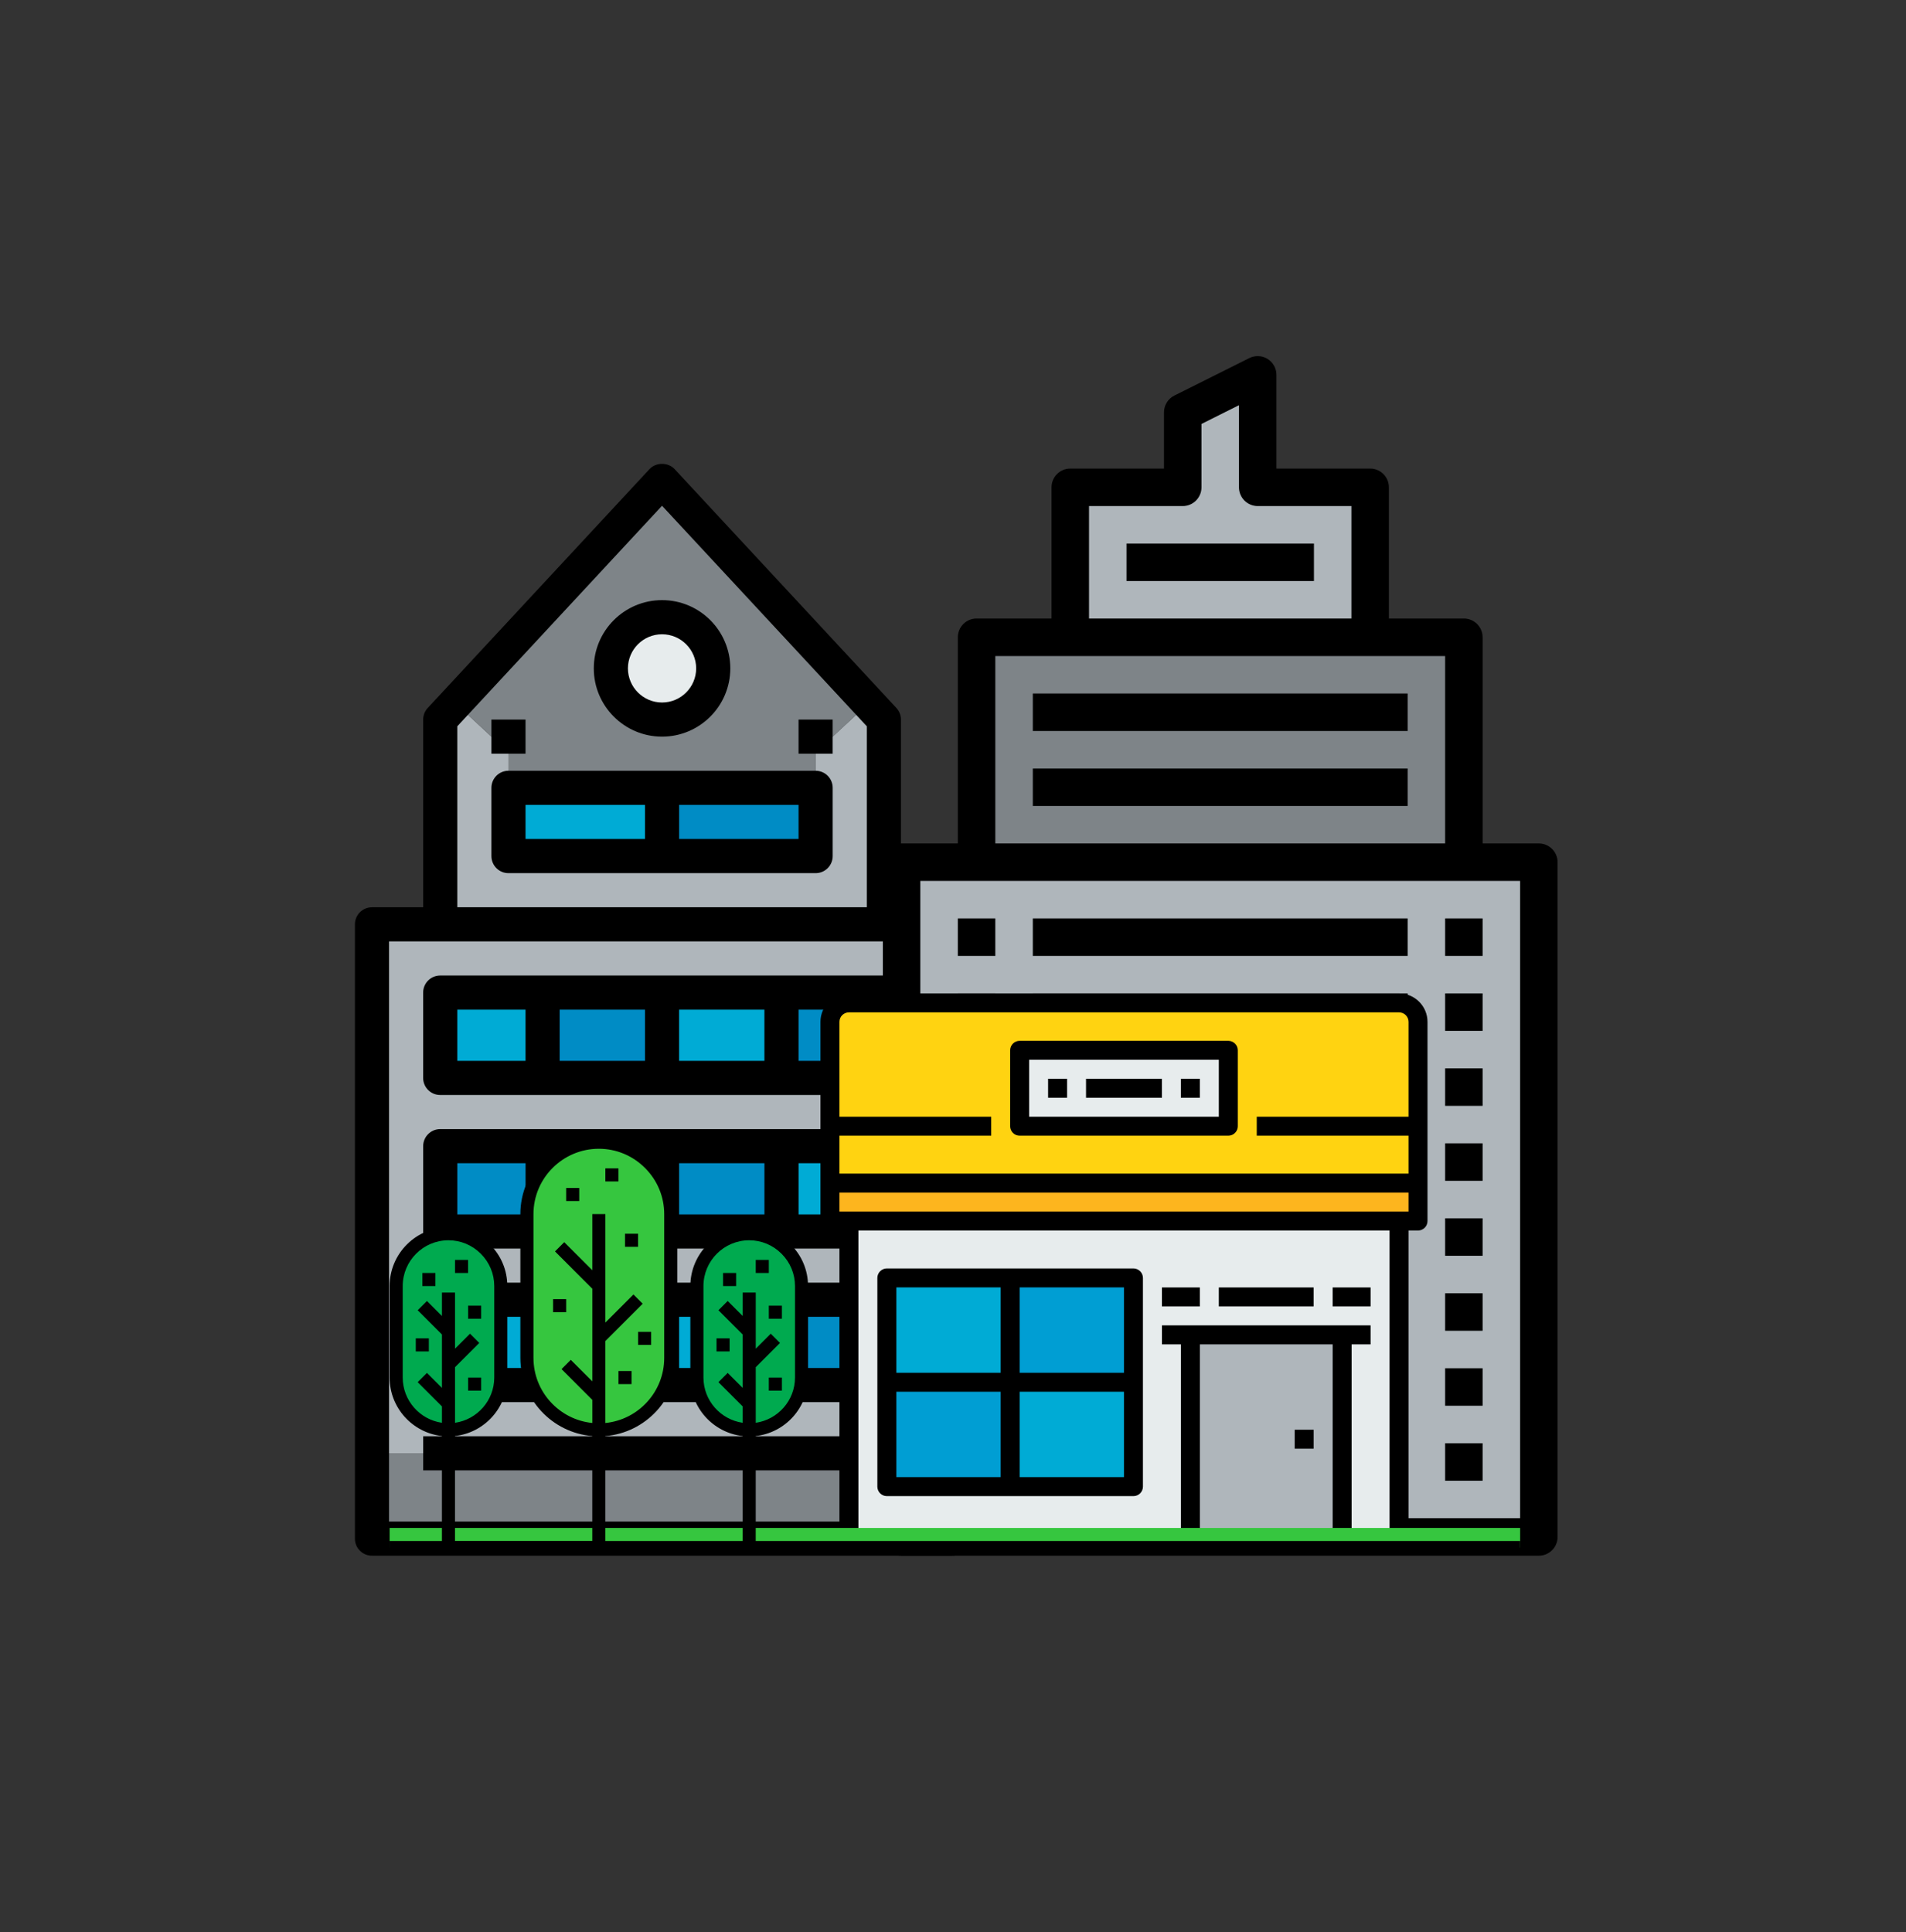 <svg xmlns="http://www.w3.org/2000/svg" id="Camada_1" data-name="Camada 1" width="781.64" height="792.42" viewBox="0 0 781.64 792.42"><rect x="0" y="0" width="781.64" height="792.42" fill="#333333" stroke="none"/><g><g><circle cx="271.5" cy="274.09" r="20.99" fill="#e7eced" stroke-width="0"></circle><rect x="180.53" y="532.99" width="41.98" height="34.99" fill="#00abd5" stroke-width="0"></rect><rect x="222.52" y="532.99" width="48.98" height="34.99" fill="#008cc5" stroke-width="0"></rect><rect x="271.5" y="532.99" width="48.98" height="34.99" fill="#00abd5" stroke-width="0"></rect><rect x="320.48" y="532.99" width="41.98" height="34.99" fill="#008cc5" stroke-width="0"></rect><rect x="320.48" y="407.04" width="41.98" height="34.99" fill="#008cc5" stroke-width="0"></rect><rect x="320.48" y="470.02" width="41.98" height="34.99" fill="#00abd5" stroke-width="0"></rect><rect x="271.5" y="470.02" width="48.98" height="34.99" fill="#008cc5" stroke-width="0"></rect><rect x="222.52" y="470.02" width="48.98" height="34.99" fill="#00abd5" stroke-width="0"></rect><rect x="180.53" y="470.02" width="41.98" height="34.99" fill="#008cc5" stroke-width="0"></rect><rect x="180.53" y="407.04" width="41.98" height="34.99" fill="#00abd5" stroke-width="0"></rect><rect x="222.52" y="407.04" width="48.98" height="34.99" fill="#008cc5" stroke-width="0"></rect><rect x="271.5" y="407.04" width="48.98" height="34.99" fill="#00abd5" stroke-width="0"></rect><rect x="271.5" y="323.07" width="62.98" height="27.99" fill="#008cc5" stroke-width="0"></rect><rect x="208.52" y="323.07" width="62.98" height="27.99" fill="#00abd5" stroke-width="0"></rect><polygon points="390.46 595.97 390.46 630.96 152.54 630.96 152.54 595.97 173.54 595.97 369.46 595.97 390.46 595.97" fill="#7e8488" stroke-width="0"></polygon><path d="m390.46,379.05v216.92h-237.91v-216.92h237.91Zm-27.99,188.93v-34.99h-181.93v34.99h181.93Zm0-62.98v-34.99h-181.93v34.99h181.93Zm0-62.98v-34.99h-181.93v34.99h181.93Z" fill="#afb6bb" stroke-width="0"></path><polygon points="341.47 302.08 356.24 288.36 362.47 295.08 362.47 379.05 180.53 379.05 180.53 295.08 186.76 288.36 201.53 302.08 208.52 302.08 208.52 323.07 208.52 351.06 271.5 351.06 334.48 351.06 334.48 323.07 334.48 302.08 341.47 302.08" fill="#afb6bb" stroke-width="0"></polygon><path d="m334.48,302.08v20.99h-125.95v-20.99h-7l-14.76-13.71,84.74-91.25,84.74,91.25-14.76,13.71h-7Zm-41.98-27.99c0-11.62-9.38-20.99-20.99-20.99s-20.99,9.38-20.99,20.99,9.38,20.99,20.99,20.99,20.99-9.38,20.99-20.99Z" fill="#7e8488" stroke-width="0"></path></g><g><path d="m390.46,372.05h-20.99v-76.97c0-1.76-.66-3.46-1.87-4.76l-6.23-6.72s0,0,0,0l-84.74-91.25c-2.64-2.84-7.61-2.84-10.25,0l-90.97,97.97c-1.2,1.29-1.87,2.99-1.87,4.76v76.97h-20.99c-3.87,0-7,3.13-7,7v251.91c0,3.87,3.13,7,7,7h237.91c3.87,0,7-3.13,7-7v-251.91c0-3.87-3.13-7-7-7Zm-202.93-74.22l83.97-90.43,83.97,90.43v74.22h-167.94v-74.22Zm195.93,326.13h-223.92v-237.91h223.92v237.91Z" stroke-width="0"></path><path d="m271.5,302.08c15.44,0,27.99-12.55,27.99-27.99s-12.55-27.99-27.99-27.99-27.99,12.55-27.99,27.99,12.55,27.99,27.99,27.99Zm0-41.98c7.71,0,13.99,6.28,13.99,13.99s-6.28,13.99-13.99,13.99-13.99-6.28-13.99-13.99,6.28-13.99,13.99-13.99Z" stroke-width="0"></path><path d="m334.48,316.07h-125.95c-3.87,0-7,3.13-7,7v27.99c0,3.87,3.13,7,7,7h125.95c3.87,0,7-3.13,7-7v-27.99c0-3.87-3.13-7-7-7Zm-118.96,13.99h48.98v13.99h-48.98v-13.99Zm111.96,13.99h-48.98v-13.99h48.98v13.99Z" stroke-width="0"></path><rect x="201.53" y="295.08" width="13.99" height="13.99" stroke-width="0"></rect><rect x="327.48" y="295.08" width="13.99" height="13.99" stroke-width="0"></rect><path d="m180.53,400.04c-3.87,0-7,3.13-7,7v34.99c0,3.87,3.13,7,7,7h181.93c3.87,0,7-3.13,7-7v-34.99c0-3.87-3.13-7-7-7h-181.93Zm97.96,13.99h34.99v20.99h-34.99v-20.99Zm-13.99,20.99h-34.99v-20.99h34.99v20.99Zm-76.97-20.99h27.99v20.99h-27.99v-20.99Zm167.94,20.99h-27.99v-20.99h27.99v20.99Z" stroke-width="0"></path><path d="m362.47,463.02h-181.93c-3.87,0-7,3.13-7,7v34.99c0,3.87,3.13,7,7,7h181.93c3.87,0,7-3.13,7-7v-34.99c0-3.87-3.13-7-7-7Zm-83.97,13.99h34.99v20.99h-34.99v-20.99Zm-13.99,20.99h-34.99v-20.99h34.99v20.99Zm-76.97-20.99h27.99v20.99h-27.99v-20.99Zm167.94,20.99h-27.99v-20.99h27.99v20.99Z" stroke-width="0"></path><path d="m362.47,526h-181.93c-3.87,0-7,3.13-7,7v34.99c0,3.87,3.13,7,7,7h181.93c3.87,0,7-3.13,7-7v-34.99c0-3.87-3.13-7-7-7Zm-83.97,13.99h34.99v20.99h-34.99v-20.99Zm-13.99,20.99h-34.99v-20.99h34.99v20.99Zm-76.97-20.99h27.99v20.99h-27.99v-20.99Zm167.94,20.99h-27.99v-20.99h27.99v20.99Z" stroke-width="0"></path><rect x="173.54" y="588.97" width="195.93" height="13.99" stroke-width="0"></rect></g></g><g><g><polygon points="400.49 353.57 400.49 261.33 438.92 261.33 561.9 261.33 600.33 261.33 600.33 353.57 400.49 353.57" fill="#7e8488" stroke-width="0"></polygon><polygon points="369.74 630.27 369.74 353.57 400.49 353.57 600.33 353.57 631.07 353.57 631.07 630.27 369.74 630.27" fill="#afb6bb" stroke-width="0"></polygon><polygon points="561.9 199.85 561.9 261.33 438.92 261.33 438.92 199.85 485.04 199.85 485.04 169.1 515.78 153.73 515.78 199.85 561.9 199.85" fill="#afb6bb" stroke-width="0"></polygon></g><g><path d="m631.07,345.88h-23.06v-84.55c0-4.24-3.44-7.69-7.69-7.69h-30.74v-53.8c0-4.24-3.44-7.69-7.69-7.69h-38.43v-38.43c0-2.66-1.38-5.14-3.64-6.54-2.27-1.4-5.1-1.52-7.48-.34l-30.74,15.37c-2.6,1.3-4.25,3.96-4.25,6.88v23.06h-38.43c-4.24,0-7.69,3.44-7.69,7.69v53.8h-30.74c-4.24,0-7.69,3.44-7.69,7.69v84.55h-23.06c-4.24,0-7.69,3.44-7.69,7.69v276.7c0,4.24,3.44,7.69,7.69,7.69h261.33c4.24,0,7.69-3.44,7.69-7.69v-276.7c0-4.24-3.44-7.69-7.69-7.69Zm-184.47-138.35h38.43c4.24,0,7.69-3.44,7.69-7.69v-25.99l15.37-7.69v33.68c0,4.24,3.44,7.69,7.69,7.69h38.43v46.12h-107.61v-46.12Zm-38.43,61.49h184.47v76.86h-184.47v-76.86Zm215.21,353.56h-245.96v-261.33h245.96v261.33Z" stroke-width="0"></path><rect x="461.98" y="222.9" width="76.86" height="15.37" stroke-width="0"></rect><rect x="423.55" y="284.39" width="153.72" height="15.37" stroke-width="0"></rect><rect x="423.55" y="376.63" width="153.72" height="15.37" stroke-width="0"></rect><rect x="423.55" y="315.14" width="153.72" height="15.37" stroke-width="0"></rect><rect x="592.64" y="376.63" width="15.37" height="15.37" stroke-width="0"></rect><rect x="392.8" y="376.63" width="15.37" height="15.37" stroke-width="0"></rect><rect x="423.55" y="407.37" width="153.72" height="15.37" stroke-width="0"></rect><rect x="592.64" y="407.37" width="15.37" height="15.37" stroke-width="0"></rect><rect x="392.8" y="407.37" width="15.37" height="15.37" stroke-width="0"></rect><rect x="423.55" y="438.12" width="153.72" height="15.37" stroke-width="0"></rect><rect x="592.64" y="438.12" width="15.37" height="15.37" stroke-width="0"></rect><rect x="392.8" y="438.12" width="15.37" height="15.37" stroke-width="0"></rect><rect x="423.55" y="468.86" width="153.72" height="15.37" stroke-width="0"></rect><rect x="592.64" y="468.86" width="15.37" height="15.37" stroke-width="0"></rect><rect x="392.8" y="468.86" width="15.37" height="15.37" stroke-width="0"></rect><rect x="423.55" y="499.6" width="153.72" height="15.37" stroke-width="0"></rect><rect x="592.64" y="499.6" width="15.37" height="15.37" stroke-width="0"></rect><rect x="392.8" y="499.6" width="15.37" height="15.37" stroke-width="0"></rect><rect x="423.55" y="530.35" width="153.72" height="15.37" stroke-width="0"></rect><rect x="592.64" y="530.35" width="15.37" height="15.37" stroke-width="0"></rect><rect x="392.8" y="530.35" width="15.37" height="15.37" stroke-width="0"></rect><rect x="423.55" y="561.09" width="153.72" height="15.37" stroke-width="0"></rect><rect x="592.64" y="561.09" width="15.37" height="15.37" stroke-width="0"></rect><rect x="392.8" y="561.09" width="15.37" height="15.37" stroke-width="0"></rect><rect x="423.55" y="591.84" width="153.72" height="15.37" stroke-width="0"></rect><rect x="592.64" y="591.84" width="15.37" height="15.37" stroke-width="0"></rect><rect x="392.8" y="591.84" width="15.37" height="15.37" stroke-width="0"></rect></g></g><g><g><rect x="488.16" y="547.4" width="62.24" height="85.57" fill="#afb6bb" stroke-width="0"></rect><rect x="363.69" y="566.85" width="50.57" height="42.79" fill="#009ed3" stroke-width="0"></rect><rect x="414.26" y="524.06" width="50.57" height="42.79" fill="#009ed3" stroke-width="0"></rect><rect x="414.26" y="566.85" width="50.57" height="42.79" fill="#00abd5" stroke-width="0"></rect><rect x="363.69" y="524.06" width="50.57" height="42.79" fill="#00abd5" stroke-width="0"></rect><polygon points="581.52 485.16 581.52 500.72 573.74 500.72 348.14 500.72 340.36 500.72 340.36 485.16 581.52 485.16" fill="#fdb51e" stroke-width="0"></polygon><path d="m464.83,566.85v-42.79h-101.13v85.57h101.13v-42.79Zm108.91-66.12v132.25h-23.34v-85.57h-62.24v85.57h-140.03v-132.25h225.6Z" fill="#e7eced" stroke-width="0"></path><rect x="418.15" y="430.71" width="85.57" height="31.12" fill="#e7eced" stroke-width="0"></rect><path d="m581.52,461.83v23.34h-241.16v-66.12c0-4.28,3.5-7.78,7.78-7.78h225.6c4.28,0,7.78,3.5,7.78,7.78v42.79Zm-77.79,0v-31.12h-85.57v31.12h85.57Z" fill="#ffd311" stroke-width="0"></path></g><g><path d="m573.74,407.37h-225.6c-6.43,0-11.67,5.23-11.67,11.67v81.68c0,2.15,1.74,3.89,3.89,3.89h3.89v128.36c0,2.15,1.74,3.89,3.89,3.89h225.6c2.15,0,3.89-1.74,3.89-3.89v-128.36h3.89c2.15,0,3.89-1.74,3.89-3.89v-81.68c0-6.43-5.23-11.67-11.67-11.67Zm-225.6,7.78h225.6c2.15,0,3.89,1.75,3.89,3.89v38.9h-62.24v7.78h62.24v15.56h-233.38v-15.56h62.24v-7.78h-62.24v-38.9c0-2.14,1.74-3.89,3.89-3.89Zm143.92,213.93v-77.79h54.46v77.79h-54.46Zm77.79,0h-15.56v-77.79h7.78v-7.78h-85.57v7.78h7.78v77.79h-132.25v-124.47h217.82v124.47Zm7.78-132.25h-233.38v-7.78h233.38v7.78Z" stroke-width="0"></path><path d="m418.15,465.72h85.57c2.15,0,3.89-1.74,3.89-3.89v-31.12c0-2.15-1.74-3.89-3.89-3.89h-85.57c-2.15,0-3.89,1.74-3.89,3.89v31.12c0,2.15,1.74,3.89,3.89,3.89Zm3.89-31.12h77.79v23.34h-77.79v-23.34Z" stroke-width="0"></path><rect x="445.38" y="442.38" width="31.12" height="7.78" stroke-width="0"></rect><rect x="484.27" y="442.38" width="7.78" height="7.78" stroke-width="0"></rect><rect x="429.82" y="442.38" width="7.78" height="7.78" stroke-width="0"></rect><path d="m363.69,613.52h101.13c2.15,0,3.89-1.74,3.89-3.89v-85.57c0-2.15-1.74-3.89-3.89-3.89h-101.13c-2.15,0-3.89,1.74-3.89,3.89v85.57c0,2.15,1.74,3.89,3.89,3.89Zm3.89-42.79h42.79v35.01h-42.79v-35.01Zm50.57,35.01v-35.01h42.79v35.01h-42.79Zm42.79-42.79h-42.79v-35.01h42.79v35.01Zm-50.57-35.01v35.01h-42.79v-35.01h42.79Z" stroke-width="0"></path><rect x="530.95" y="586.3" width="7.78" height="7.78" stroke-width="0"></rect><rect x="476.49" y="527.95" width="15.56" height="7.78" stroke-width="0"></rect><rect x="546.51" y="527.95" width="15.56" height="7.78" stroke-width="0"></rect><rect x="499.83" y="527.95" width="38.9" height="7.78" stroke-width="0"></rect></g></g><g><rect x="159.79" y="626.58" width="463.6" height="8.04" fill="#36c63f" stroke-width="0"></rect><g><g><path d="m328.69,527.38v37.53c0,11.8-9.65,21.45-21.45,21.45s-21.45-9.65-21.45-21.45v-37.53c0-11.8,9.65-21.45,21.45-21.45,5.9,0,11.26,2.41,15.15,6.3,3.89,3.89,6.3,9.25,6.3,15.15Z" fill="#00aa4f" stroke-width="0"></path><path d="m205.37,527.38v37.53c0,11.8-9.65,21.45-21.45,21.45s-21.45-9.65-21.45-21.45v-37.53c0-11.8,9.65-21.45,21.45-21.45,5.9,0,11.26,2.41,15.15,6.3,3.89,3.89,6.3,9.25,6.3,15.15Z" fill="#00aa4f" stroke-width="0"></path><path d="m245.58,586.36c-16.22,0-29.49-13.27-29.49-29.49v-58.98c0-16.22,13.27-29.49,29.49-29.49,8.1,0,15.5,3.32,20.83,8.66,5.34,5.34,8.66,12.73,8.66,20.83v58.98c0,16.22-13.27,29.49-29.49,29.49Z" fill="#36c63f" stroke-width="0"></path></g><g><path d="m331.37,564.91v-37.53c0-6.42-2.52-12.48-7.09-17.04s-10.62-7.08-17.04-7.08c-13.3,0-24.13,10.82-24.13,24.13v37.53c0,12.4,9.4,22.63,21.45,23.97v43.05h-56.3v-43.03c16.49-1.37,29.49-15.2,29.49-32.04v-58.98c0-8.57-3.35-16.64-9.45-22.73-6.09-6.09-14.16-9.45-22.73-9.45-17.74,0-32.17,14.43-32.17,32.17v58.98c0,16.84,13,30.67,29.49,32.04v43.03h-56.3v-43.05c12.05-1.34,21.45-11.57,21.45-23.97v-37.53c0-6.42-2.52-12.48-7.09-17.04s-10.62-7.08-17.04-7.08c-13.3,0-24.13,10.82-24.13,24.13v37.53c0,12.4,9.4,22.63,21.45,23.97v43.05h-21.45v5.36h463.6v-5.36h-313.46v-43.05c12.05-1.34,21.45-11.57,21.45-23.97Zm-112.6-8.04v-58.98c0-14.78,12.03-26.81,26.81-26.81,7.13,0,13.86,2.8,18.94,7.88,5.08,5.08,7.87,11.8,7.87,18.93v58.98c0,13.88-10.6,25.32-24.13,26.67v-33.61l15.3-15.3-3.79-3.79-11.51,11.51v-44.47h-5.36v23.02l-11.51-11.51-3.79,3.79,15.3,15.3v37.99l-8.83-8.83-3.79,3.79,12.62,12.62v9.48c-13.53-1.35-24.13-12.8-24.13-26.67Zm-53.62,8.04v-37.53c0-10.35,8.42-18.77,18.77-18.77,4.99,0,9.7,1.96,13.25,5.51,3.56,3.56,5.52,8.26,5.52,13.25v37.53c0,9.43-7.01,17.24-16.09,18.55v-22.8l9.94-9.94-3.79-3.79-6.15,6.15v-23.02h-5.36v9.61l-6.15-6.15-3.79,3.79,9.94,9.94v21.91l-6.15-6.15-3.79,3.79,9.94,9.94v6.72c-9.08-1.31-16.09-9.12-16.09-18.55Zm123.33,0v-37.53c0-10.35,8.42-18.77,18.77-18.77,4.99,0,9.7,1.96,13.25,5.51,3.56,3.56,5.52,8.26,5.52,13.25v37.53c0,9.43-7.01,17.24-16.09,18.55v-22.8l9.94-9.94-3.79-3.79-6.15,6.15v-23.02h-5.36v9.61l-6.15-6.15-3.79,3.79,9.94,9.94v21.91l-6.15-6.15-3.79,3.79,9.94,9.94v6.72c-9.08-1.31-16.09-9.12-16.09-18.55Z" stroke-width="0"></path><rect x="232.18" y="487.16" width="5.36" height="5.36" stroke-width="0"></rect><rect x="248.26" y="479.12" width="5.36" height="5.36" stroke-width="0"></rect><rect x="256.31" y="505.93" width="5.36" height="5.36" stroke-width="0"></rect><rect x="226.82" y="532.74" width="5.36" height="5.36" stroke-width="0"></rect><rect x="253.63" y="562.23" width="5.36" height="5.36" stroke-width="0"></rect><rect x="261.67" y="546.15" width="5.36" height="5.36" stroke-width="0"></rect><rect x="293.84" y="548.83" width="5.36" height="5.36" stroke-width="0"></rect><rect x="309.93" y="516.66" width="5.36" height="5.36" stroke-width="0"></rect><rect x="315.29" y="535.42" width="5.36" height="5.36" stroke-width="0"></rect><rect x="315.29" y="564.91" width="5.36" height="5.36" stroke-width="0"></rect><rect x="296.52" y="522.02" width="5.36" height="5.36" stroke-width="0"></rect><rect x="170.51" y="548.83" width="5.36" height="5.36" stroke-width="0"></rect><rect x="186.6" y="516.66" width="5.36" height="5.36" stroke-width="0"></rect><rect x="191.96" y="535.42" width="5.36" height="5.36" stroke-width="0"></rect><rect x="191.96" y="564.91" width="5.36" height="5.36" stroke-width="0"></rect><rect x="173.2" y="522.02" width="5.36" height="5.36" stroke-width="0"></rect></g></g></g></svg>
